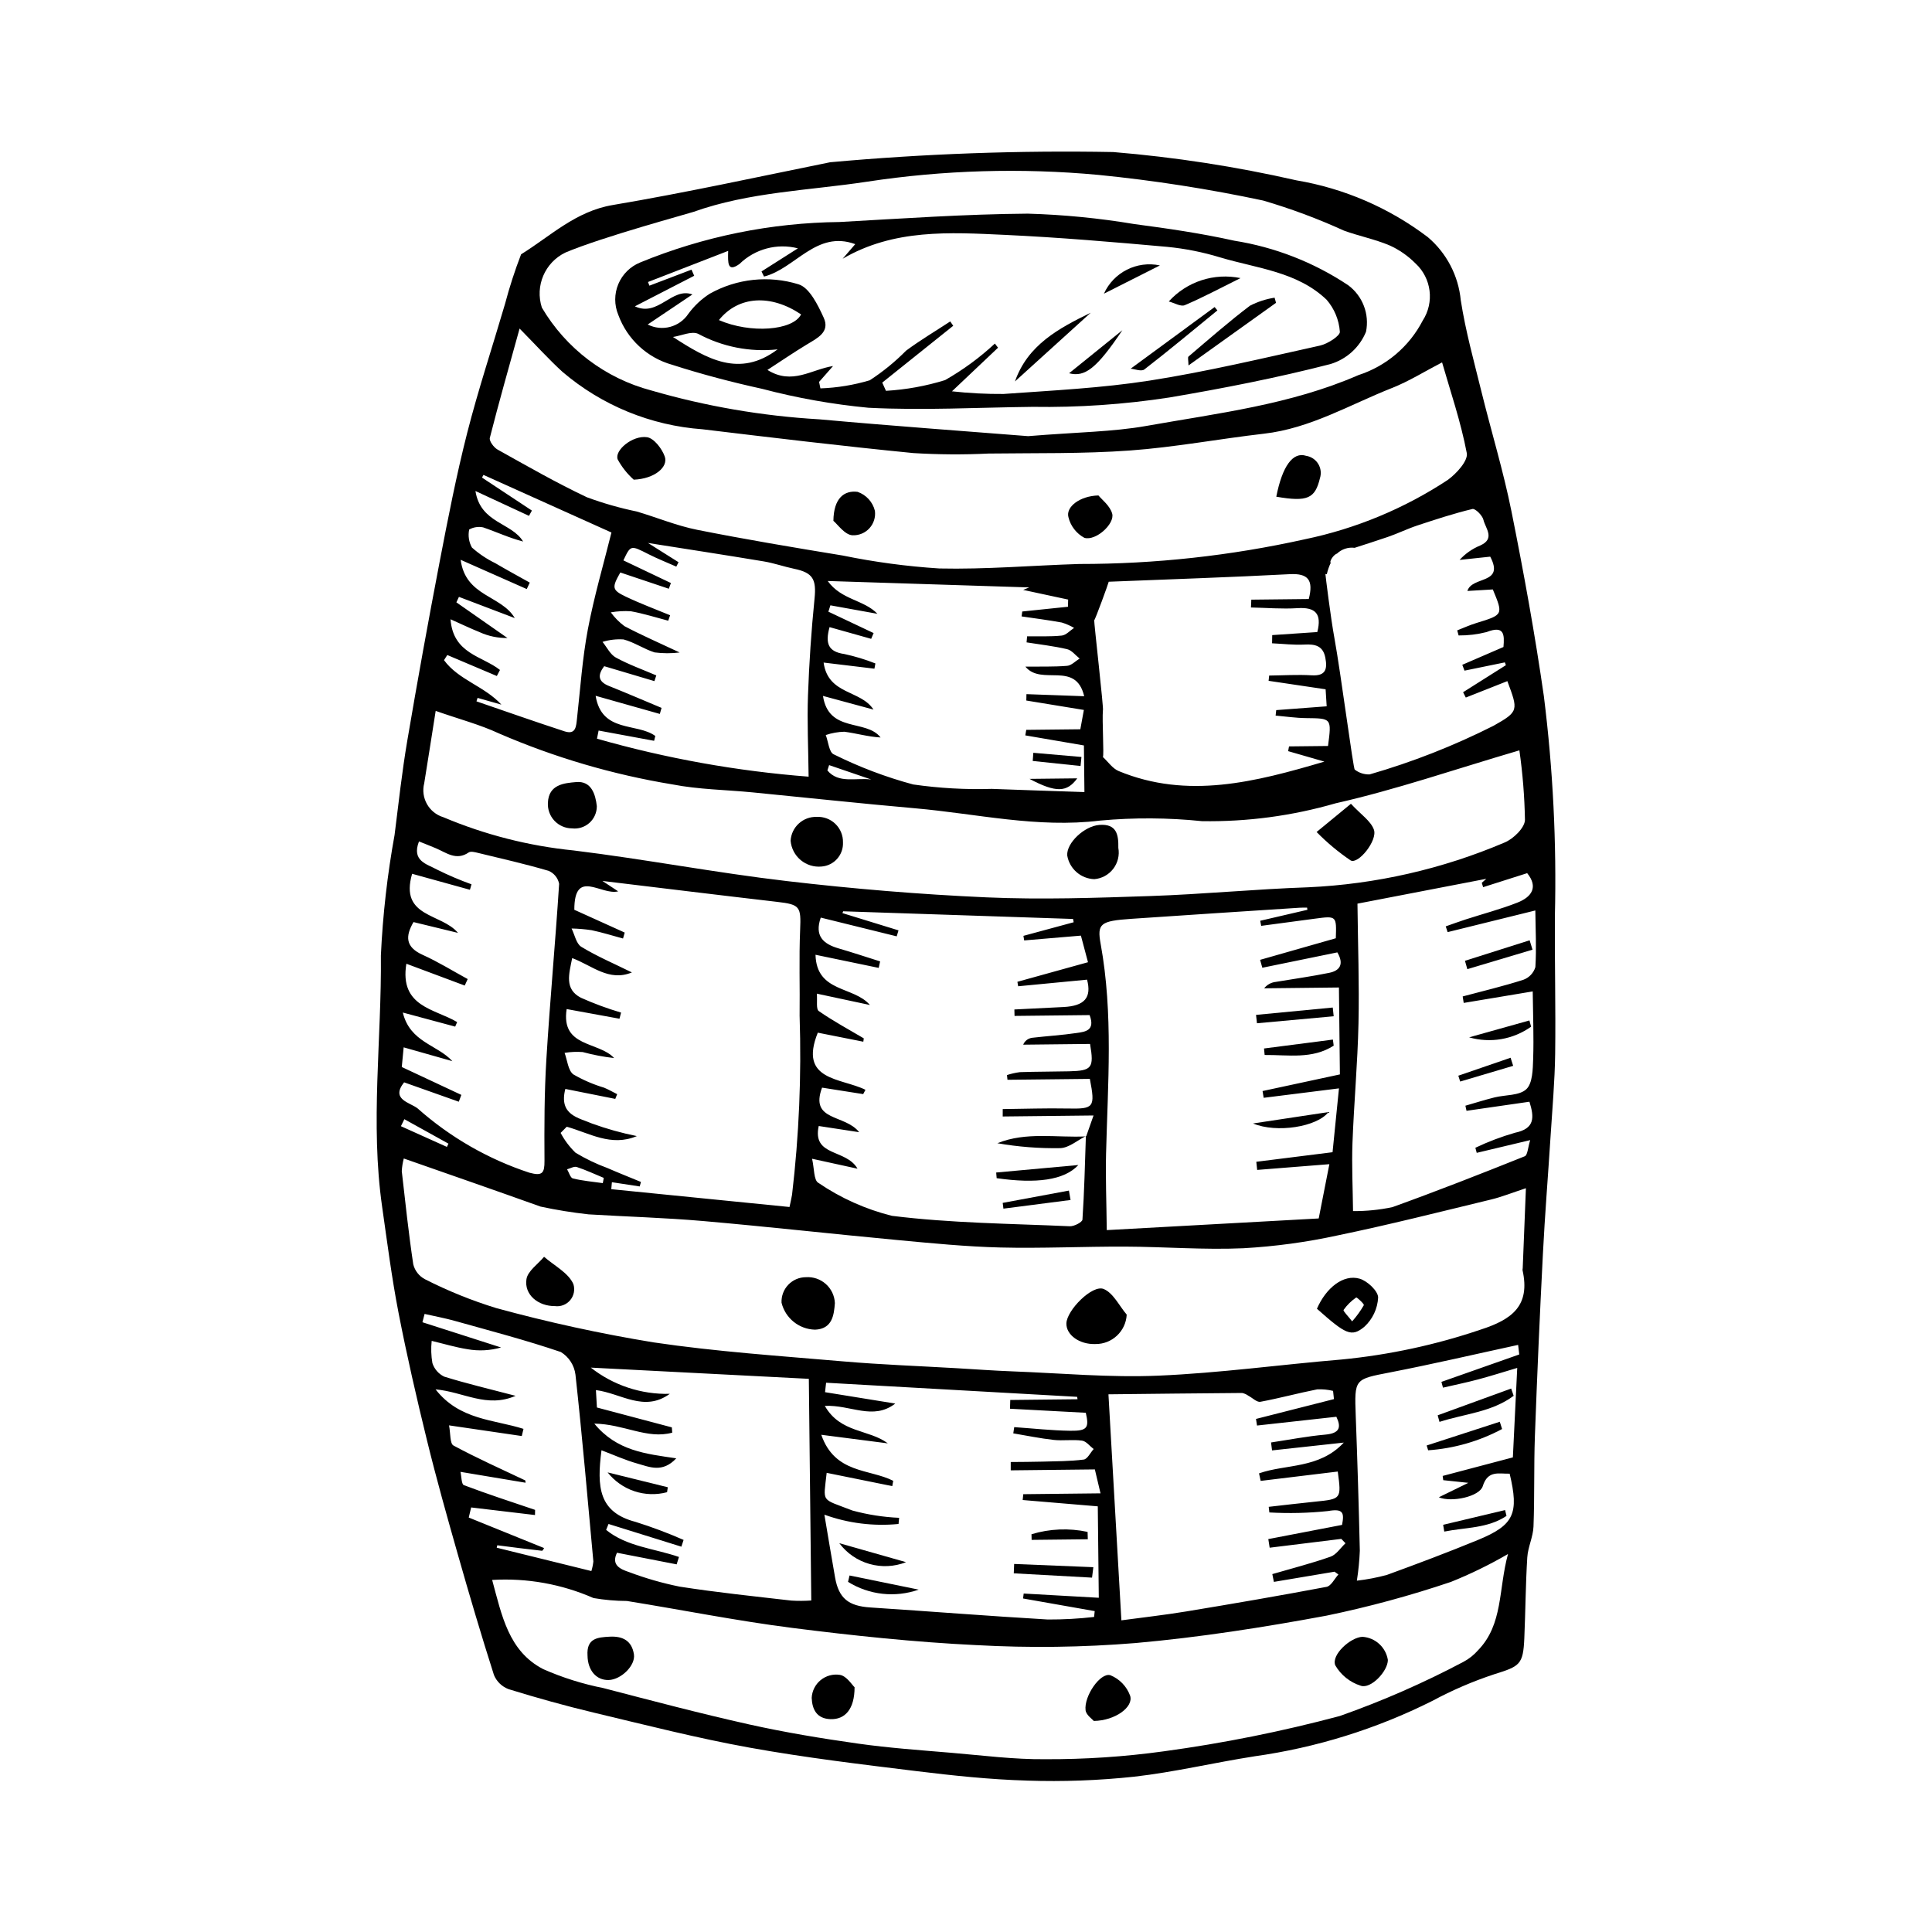<?xml version="1.0" encoding="UTF-8"?>
<!-- Uploaded to: ICON Repo, www.iconrepo.com, Generator: ICON Repo Mixer Tools -->
<svg fill="#000000" width="800px" height="800px" version="1.1" viewBox="144 144 512 512" xmlns="http://www.w3.org/2000/svg">
 <g>
  <path d="m556.06 386.8c0.477-19.477-0.5-38.961-2.918-58.293-2.356-16.41-5.328-32.746-8.59-49.004-2.144-10.695-5.359-21.172-7.969-31.777-1.969-8.008-4.199-15.996-5.457-24.125l-0.004 0.004c-0.613-6.519-3.75-12.539-8.746-16.77-10.223-7.75-22.168-12.914-34.82-15.047-15.98-3.641-32.203-6.144-48.543-7.496-25.039-0.461-50.086 0.445-75.027 2.707-19.184 3.887-38.32 8.082-57.613 11.336-9.844 1.66-16.465 8.223-24.277 13.059-1.66 4.297-3.078 8.684-4.258 13.137-3.344 11.41-7.098 22.711-10.035 34.223-2.859 11.223-5.082 22.617-7.269 33.996-3.039 15.816-5.906 31.664-8.602 47.543-1.398 8.254-2.312 16.594-3.359 24.906l0.004 0.004c-1.926 10.574-3.141 21.266-3.641 32 0.219 22.203-2.84 44.434 0.332 66.605 1.34 9.363 2.535 18.762 4.336 28.039 2.203 11.348 4.797 22.629 7.551 33.859 2.488 10.152 5.32 20.219 8.184 30.273 3.035 10.668 6.176 21.312 9.551 31.879l-0.004 0.004c0.715 1.75 2.129 3.121 3.898 3.781 7.5 2.32 15.082 4.434 22.719 6.254 13.68 3.266 27.332 6.75 41.156 9.246 14.633 2.641 29.43 4.41 44.195 6.219 9.746 1.191 19.559 2.238 29.363 2.512v0.004c9.469 0.316 18.949-0.031 28.367-1.039 10.66-1.207 21.164-3.731 31.781-5.383v-0.004c16.43-2.293 32.375-7.258 47.203-14.691 5.266-2.836 10.77-5.203 16.449-7.078 6.738-2.102 7.637-2.523 7.941-9.52 0.309-7.141 0.344-14.293 0.785-21.426 0.172-2.754 1.543-5.441 1.648-8.188 0.309-7.977 0.082-15.977 0.371-23.953 0.59-16.121 1.297-32.234 2.125-48.344 0.527-10.352 1.367-20.688 2.023-31.031 0.465-7.316 1.121-14.637 1.223-21.961 0.164-12.152-0.152-24.309-0.074-36.461zm-18.934-105.04c0.516 2.215 3.203 4.996-0.84 6.793l0.004 0.004c-2.09 0.848-3.965 2.156-5.481 3.824 2.731-0.289 5.461-0.578 8.117-0.859 3.891 7.41-4.809 5.055-6.055 9.09l6.742-0.402c2.797 6.731 2.789 6.703-4.418 8.918-1.707 0.523-3.348 1.277-5.016 1.926l0.367 1.348c2.496 0.02 4.988-0.281 7.41-0.895 4.715-1.848 4.762 0.656 4.477 3.957-3.707 1.602-7.309 3.16-10.91 4.715l0.582 1.551c3.566-0.73 7.133-1.461 10.699-2.191l0.273 0.742c-3.781 2.391-7.562 4.781-11.344 7.168l0.719 1.41c3.672-1.453 7.344-2.902 11.012-4.352 2.883 7.719 3.07 8.047-3.621 11.805v0.004c-10.535 5.32-21.543 9.645-32.887 12.914-1.418 0.047-2.809-0.402-3.93-1.273-0.367 0.055-3.734-25.805-5.379-34.773-1.02-5.551-2.379-16.633-2.398-17.066l0.371 0.051c0.238-1.051 0.59-2.07 1.051-3.043-0.465-0.141 0.594-2.074 1.645-2.414 1.246-1.191 2.965-1.754 4.672-1.531 2.93-0.949 5.863-1.883 8.777-2.879 2.656-0.906 5.195-2.164 7.859-3.047 4.82-1.594 9.656-3.18 14.582-4.363 0.746-0.18 2.644 1.695 2.918 2.871zm-42.145 64.074c-18.301 5.402-36.273 10.055-54.523 2.504-1.625-0.672-2.793-2.449-4.176-3.715 0.328-0.48-0.238-9.754 0.004-12.43 0.281 0.07-2.414-23.531-2.309-23.824 0.207 0.027 3.84-9.941 3.848-10.203 15.992-0.645 31.992-1.164 47.977-2.004 4.945-0.258 6.312 1.617 5.039 6.586-5.008 0.055-10.117 0.109-15.23 0.168l-0.094 2.074c4.113 0.086 8.242 0.441 12.336 0.18 4.769-0.305 6.488 1.469 5.246 6.332-3.981 0.27-7.965 0.539-11.949 0.809l-0.035 2.172c2.859 0.133 5.734 0.488 8.578 0.336 2.836-0.152 4.926 0.312 5.535 3.484 0.566 2.957 0.164 4.891-3.629 4.664-3.738-0.223-7.504 0.023-11.258 0.066l-0.148 1.395c4.922 0.73 9.844 1.465 15.109 2.246 0.094 1.5 0.18 2.906 0.281 4.508-4.68 0.352-9.023 0.68-13.371 1.008l-0.16 1.449c2.684 0.234 5.367 0.641 8.055 0.668 6.801 0.07 6.801 0.004 5.832 7.387-3.394 0.039-6.867 0.074-10.336 0.113l-0.23 1.258zm-201.18-134.89c9.691-4.125 32.707-10.348 33.93-10.781 14.891-5.305 30.645-5.672 46.043-8.012 20.297-3.09 40.891-3.695 61.332-1.801 14.652 1.457 29.215 3.723 43.617 6.789 7.316 2.137 14.473 4.801 21.41 7.965 3.984 1.457 8.219 2.281 12.113 3.93v-0.004c2.555 1.156 4.879 2.769 6.856 4.762 4.262 3.91 5.074 10.328 1.926 15.18-3.559 6.871-9.68 12.059-17.039 14.441-18.035 7.852-37.211 10.09-56.16 13.457-8.949 1.59-18.168 1.637-31.363 2.715-15.77-1.258-35.625-2.672-55.445-4.469v0.004c-15.039-0.879-29.938-3.441-44.406-7.637-12.184-3.215-22.613-11.105-29.012-21.961-1.859-5.727 0.785-11.945 6.199-14.574zm-12.105 20.125c4.41 4.477 7.719 8.152 11.359 11.473 10.426 8.902 23.422 14.234 37.094 15.219 18.594 2.234 37.188 4.469 55.82 6.301l0.004 0.004c6.672 0.41 13.363 0.453 20.043 0.129 12.473-0.16 24.977 0.09 37.398-0.805 11.898-0.855 23.691-3.094 35.559-4.457 12.27-1.406 22.746-7.695 33.902-12.105 4.531-1.789 8.727-4.43 13.289-6.793 2.16 7.543 4.957 15.676 6.547 24.035 0.387 2.023-2.734 5.457-5.051 7.121h0.004c-11.52 7.586-24.367 12.918-37.871 15.723-19.625 4.363-39.668 6.559-59.773 6.547-12.395 0.383-24.793 1.469-37.168 1.188l0.004-0.004c-8.574-0.551-17.098-1.695-25.512-3.422-12.887-2.113-25.777-4.266-38.582-6.816-5.449-1.086-10.668-3.273-16.023-4.852-4.484-0.926-8.891-2.184-13.188-3.769-8.086-3.812-15.867-8.285-23.688-12.645-1-0.555-2.269-2.269-2.055-3.102 2.352-9.246 4.969-18.426 7.887-28.969zm83.234 112.83c-1.215-0.539-1.422-3.348-2.094-5.109v0.004c1.586-0.543 3.242-0.836 4.914-0.879 3.184 0.41 6.297 1.34 9.617 1.523-3.816-4.945-13.75-1.117-15.27-11.012 5.262 1.422 9.324 2.519 13.387 3.621-3.398-5.269-12.016-3.852-13.219-12.461 4.879 0.586 9.172 1.105 13.469 1.621l0.254-1.387c-2.66-1.055-5.402-1.887-8.199-2.492-4.312-0.605-5.141-2.816-3.945-7.133 3.785 1.062 7.406 2.082 11.027 3.102l0.648-1.527c-3.996-1.891-7.992-3.777-11.988-5.668l0.535-1.684c4.156 0.75 8.312 1.5 12.469 2.25-3.613-3.769-9.531-3.629-13.184-8.699 18.938 0.605 36.738 1.172 53.406 1.703-0.23 0.094-0.766 0.316-1.605 0.66 4.387 0.945 8.152 1.754 11.918 2.562l-0.043 1.902c-4.039 0.422-8.078 0.84-12.117 1.258l-0.176 1.301c3.559 0.527 7.129 0.977 10.664 1.625h-0.008c1.137 0.348 2.231 0.824 3.258 1.422-1.086 0.711-2.121 1.914-3.269 2.031-3.035 0.316-6.121 0.164-9.184 0.195l-0.141 1.609c3.59 0.57 7.219 0.977 10.75 1.805 1.23 0.289 2.215 1.621 3.312 2.481-1.105 0.672-2.168 1.836-3.32 1.93-3.547 0.289-7.129 0.168-11.055 0.211 4.25 5.203 13.332-1.668 15.582 7.844l-15.305-0.551-0.031 1.691c5 0.82 10.004 1.637 15.25 2.496l-0.938 5.121c-4.879 0.055-9.605 0.105-14.332 0.156l-0.25 1.465c5.004 0.859 10.012 1.719 15.531 2.664 0.039 3.66 0.082 7.551 0.137 12.359-8.312-0.285-16.402-0.531-24.496-0.844l-0.004-0.004c-6.984 0.219-13.977-0.176-20.895-1.172-7.269-1.957-14.328-4.633-21.062-7.992zm9.961 6.68c-3.961-0.543-8.664 1.188-11.625-2.414l0.461-1.402c3.719 1.27 7.441 2.543 11.164 3.816zm-16.602-0.754c-18.984-1.465-37.773-4.836-56.082-10.066l0.43-2.156 14.711 2.719 0.312-1.285c-4.867-3.566-14.188-0.719-15.816-10.645 6.238 1.762 11.629 3.285 17.016 4.805l0.457-1.602c-4.637-1.938-9.254-3.93-13.918-5.797-3.035-1.215-2.996-2.981-1.285-5.254 4.496 1.336 8.902 2.644 13.309 3.957l0.504-1.512c-3.59-1.543-7.297-2.863-10.711-4.727-1.496-0.816-2.383-2.746-3.547-4.168v0.008c1.805-0.551 3.695-0.773 5.578-0.648 2.848 0.754 5.41 2.547 8.238 3.445v-0.004c2.203 0.285 4.434 0.289 6.637 0.02-5.844-2.75-10.34-4.699-14.652-6.992-1.375-1.027-2.59-2.254-3.602-3.644 1.758-0.309 3.547-0.406 5.332-0.289 3.336 0.602 6.594 1.641 9.883 2.5l0.508-1.441c-3.918-1.625-7.91-3.098-11.734-4.926-3.715-1.773-3.738-2.398-1.465-6.41 4.285 1.438 8.566 2.871 12.852 4.309l0.555-1.516c-4.195-2-8.395-4-12.594-6 1.941-4.102 1.914-4.051 6.644-1.648 2.398 1.219 4.918 2.207 7.379 3.301l0.59-1.168c-2.875-1.812-5.754-3.625-8.098-5.102 9.859 1.559 20.273 3.156 30.664 4.883 2.734 0.453 5.383 1.402 8.105 1.969 4.973 1.035 5.887 2.812 5.371 7.902-0.859 8.531-1.434 17.102-1.738 25.672-0.246 6.879 0.082 13.777 0.168 21.512zm-95.75-32.238c4.375 1.855 8.75 3.711 13.129 5.562l0.832-1.602c-4.641-3.703-12.422-4.234-13.105-13.434 2.988 1.332 5.348 2.469 7.773 3.438l-0.004 0.004c2.301 1.039 4.801 1.559 7.32 1.523-4.512-3.152-9.027-6.305-13.539-9.453l0.68-1.449c4.934 1.875 9.867 3.75 14.801 5.625-3.566-6.082-13.059-5.688-14.348-15.449 6.711 2.969 12.117 5.363 17.52 7.754l0.797-1.711c-3.059-1.715-6.144-3.383-9.164-5.164l0.004 0.004c-2.234-1.086-4.309-2.477-6.164-4.129-0.816-1.453-1.074-3.152-0.73-4.781 1.121-0.625 2.43-0.828 3.688-0.57 3.516 1.195 6.894 2.793 10.602 3.754-3.031-5.059-11.281-4.809-12.633-13.387 5.555 2.574 9.871 4.578 14.191 6.582l0.77-1.398-13.223-8.742 0.387-0.711c11.242 5.059 22.488 10.121 33.918 15.266-2.07 8.34-4.594 16.902-6.246 25.629-1.469 7.773-1.996 15.723-2.875 23.602-0.234 2.094-0.266 4.453-3.312 3.461-7.812-2.543-15.562-5.285-23.34-7.949l0.297-0.914c2.102 0.594 4.207 1.191 6.309 1.785-4.5-4.91-11.355-6.519-15.207-11.785zm-6.117 33.98c1.004-6.168 1.957-12.344 3.039-19.172 6.328 2.219 11.77 3.637 16.781 5.977 14.711 6.367 30.148 10.902 45.965 13.504 6.957 1.355 14.164 1.422 21.25 2.113 14.348 1.402 28.68 2.957 43.035 4.215 16.312 1.426 32.383 5.309 49.047 3.258h0.004c8.973-0.824 18.008-0.773 26.973 0.152 11.977 0.199 23.922-1.395 35.43-4.727 16.027-3.621 31.648-9.023 48.707-14.035 0.875 6.113 1.367 12.273 1.477 18.445-0.055 2.09-3.082 5.031-5.402 5.981-16.5 7.031-34.125 11.047-52.043 11.863-13.957 0.48-27.887 1.848-41.844 2.32-14.445 0.488-28.938 0.988-43.355 0.352-17.703-0.785-35.41-2.262-53.016-4.324-18.875-2.211-37.586-5.801-56.449-8.109-11.887-1.195-23.523-4.164-34.527-8.809-3.828-1.156-6.066-5.129-5.07-9.004zm242.41 54.125c0.078 7.156 0.164 14.961 0.254 23.039-7.188 1.547-13.844 2.977-20.496 4.406l0.297 1.793c6.359-0.797 12.723-1.594 19.953-2.5-0.605 6.031-1.176 11.699-1.699 16.918-7.148 0.898-13.68 1.715-20.207 2.535l0.23 2.156c6.176-0.488 12.352-0.98 19.133-1.52-0.812 4.129-1.719 8.738-2.824 14.383-18.797 1.035-37.59 2.066-56.168 3.09-0.086-7.695-0.34-13.949-0.188-20.191 0.461-18.566 1.941-37.145-1.426-55.617-0.992-5.434-0.133-6.117 8.164-6.688 14.859-1.023 29.723-1.969 44.582-2.941 0.648-0.043 1.305-0.02 1.957-0.027l0.082 0.578c-4.168 0.969-8.336 1.938-12.504 2.906l0.258 1.348c4.754-0.637 9.508-1.27 14.262-1.906 5.719-0.762 5.719-0.758 5.512 5.195l-20.062 5.719 0.586 2.094c6.656-1.363 13.316-2.727 19.883-4.074 1.852 3.156 0.629 4.852-2.125 5.414-4.66 0.957-9.383 1.602-14.078 2.391v0.008c-1.254 0.102-2.414 0.719-3.195 1.711 6.426-0.07 12.852-0.141 19.82-0.219zm-137.86 36.711c3.273 0.5 6.414 0.98 10.719 1.641-3.754-4.832-13.18-2.797-9.836-11.809 3.758 0.59 7.328 1.152 10.902 1.715l0.602-1.141c-6.434-3.191-17.797-2.32-12.633-15.141 3.805 0.754 7.934 1.574 12.062 2.394l0.125-0.887c-4.008-2.371-8.121-4.59-11.934-7.238-0.75-0.52-0.34-2.703-0.508-4.609 5.07 1.086 9.57 2.047 14.07 3.008-4.332-5.062-14.145-3.246-14.422-13.312 6.191 1.285 11.469 2.383 16.746 3.477l0.379-1.719c-3.668-1.156-7.32-2.371-11.016-3.449-4.039-1.18-6.422-3.269-4.719-8.16 6.668 1.645 13.398 3.309 20.129 4.969l0.477-1.586c-4.953-1.523-9.906-3.051-14.859-4.574l0.191-0.48c20.309 0.676 40.617 1.355 60.926 2.031l0.164 0.871c-4.438 1.203-8.879 2.406-13.316 3.606l0.199 1.211c4.918-0.414 9.836-0.832 15.035-1.27 0.59 2.215 1.082 4.066 1.875 7.047-6.359 1.762-12.531 3.477-18.707 5.188l0.203 1.184 18.258-1.75c1.25 4.742-0.641 6.961-6.199 7.25-4.356 0.227-8.707 0.438-13.062 0.652l0.043 1.707c6.66-0.074 13.32-0.145 19.895-0.219 1.566 4.141-1.223 4.418-3.391 4.738-3.941 0.582-7.934 0.82-11.895 1.281l0.012 0.004c-1.047 0.145-1.934 0.84-2.324 1.816 5.91-0.066 11.816-0.129 17.715-0.195 1.082 6.367 0.531 7.109-5.578 7.254-4.328 0.102-8.66 0.074-12.988 0.219-1.176 0.148-2.332 0.41-3.453 0.777l0.133 1.25c7.316-0.082 14.633-0.16 21.832-0.238 1.473 7.633 1.078 7.988-5.887 7.852-5.731-0.113-11.465 0.09-17.199 0.152l-0.008 1.961c7.668-0.086 15.332-0.168 24.07-0.266-0.918 2.609-1.434 4.07-1.949 5.535l-0.078-0.086c-0.254 7.383-0.418 14.773-0.91 22.141-0.047 0.691-2.215 1.816-3.352 1.766-15.742-0.707-31.57-0.816-47.164-2.769l-0.004-0.004c-6.957-1.734-13.551-4.695-19.473-8.734-1.227-0.66-1.07-3.883-1.66-6.383 4.371 0.957 7.644 1.672 12.043 2.637-3-5.297-12.062-3.137-10.281-11.312zm-5.059-29.121h-0.004c0.516 15.809-0.156 31.629-2.008 47.336-0.156 0.965-0.395 1.914-0.672 3.25-15.84-1.582-31.535-3.152-47.234-4.723l0.164-1.848c2.457 0.375 4.914 0.75 7.371 1.125l0.328-1.195c-2.938-1.215-5.894-2.379-8.805-3.652v-0.004c-2.961-1.082-5.812-2.449-8.516-4.074-1.594-1.535-2.93-3.312-3.965-5.266l1.625-1.637c6.019 1.684 11.738 5.367 18.566 2.484l-0.004-0.004c-4.035-0.809-8.008-1.922-11.879-3.328-3.488-1.531-8.871-2.199-7.059-9.168 4.465 0.891 8.852 1.766 13.234 2.641l0.5-1.254c-1.137-0.57-2.242-1.211-3.414-1.699v-0.004c-2.859-0.852-5.613-2.035-8.195-3.531-1.41-1.055-1.59-3.75-2.324-5.711 1.59-0.262 3.203-0.332 4.805-0.211 2.727 0.738 5.508 1.27 8.316 1.586-4.121-4.484-14.148-2.746-12.574-12.98 4.945 0.902 9.473 1.73 14 2.559l0.422-1.625-0.004-0.004c-3.633-1.074-7.191-2.387-10.648-3.934-4.414-2.293-3.144-6.262-2.305-10.508 5.273 1.961 9.738 6.328 15.828 3.801-4.84-2.387-9.305-4.285-13.406-6.785-1.348-0.82-1.746-3.191-2.582-4.856 1.781 0.035 3.559 0.188 5.32 0.453 2.805 0.59 5.547 1.453 8.316 2.203l0.445-1.578c-4.523-2.047-9.047-4.094-13.352-6.039 0.004-11.109 7.082-3.731 11.625-4.883-2-1.32-3.488-2.301-4.18-2.758 14.957 1.797 30.668 3.731 46.391 5.555 5.988 0.695 6.269 1.266 6.008 7.379-0.324 7.613-0.039 15.258-0.141 22.887zm-51.902 42.871-0.262 1.387c-2.648-0.379-5.336-0.605-7.922-1.238-0.672-0.164-1.035-1.586-1.543-2.43 0.863-0.227 1.855-0.84 2.57-0.605 2.438 0.805 4.777 1.902 7.156 2.887zm-53.535-29.387c0.07-0.727 0.238-2.481 0.5-5.207 4.422 1.254 8.664 2.457 12.906 3.66-4.023-4.406-11.199-4.957-13.133-12.887 5.383 1.445 9.633 2.59 13.879 3.731l0.523-1.203c-5.922-3.539-15.324-3.996-13.461-15.461 5.391 2.016 10.43 3.898 15.469 5.781l0.785-1.719c-3.969-2.16-7.824-4.562-11.934-6.414-4.59-2.07-4.613-4.918-2.426-8.688 4.32 1.051 8.055 1.961 11.789 2.867-4.387-5.285-15.543-4.019-12.156-15.664l15.32 4.238 0.418-1.453-0.004 0.004c-3.113-1.121-6.16-2.422-9.125-3.894-2.606-1.465-6.824-2.219-4.789-7.469 1.539 0.621 3.035 1.195 4.512 1.824 2.777 1.188 5.379 3.344 8.66 1.098 0.543-0.371 1.652-0.082 2.449 0.113 6.25 1.516 12.531 2.938 18.699 4.75l-0.004-0.004c1.461 0.605 2.519 1.902 2.824 3.453-0.992 15.516-2.434 31.004-3.383 46.523-0.547 8.941-0.555 17.922-0.496 26.883 0.02 3.262-0.562 4.078-3.949 3.164v0.004c-10.957-3.594-21.059-9.402-29.68-17.059-2.019-1.594-7.211-2.336-3.574-6.906 4.887 1.73 9.688 3.434 14.492 5.137l0.676-1.809c-5.078-2.379-10.152-4.754-15.789-7.394zm0.684 13.832c3.898 2.16 7.793 4.32 11.688 6.481l-0.414 0.863c-4.062-1.828-8.125-3.66-12.184-5.488zm15.766 96.977c-0.648-0.246-0.613-2.289-0.898-3.519 6.031 1.008 11.645 1.945 17.258 2.883l-0.078-0.609c-6.375-3.031-12.836-5.902-19.035-9.254-0.969-0.523-0.758-3.238-1.172-5.34 6.926 1.016 13.102 1.922 19.277 2.828l0.453-1.898c-7.812-2.492-16.93-2.293-23.301-10.469 7.426 0.66 13.539 5.035 21.211 1.711-7.062-1.852-13.07-3.262-18.949-5.098v-0.004c-1.48-0.719-2.602-2.016-3.102-3.582-0.336-1.941-0.398-3.922-0.188-5.879 3.188 0.762 6.324 1.711 9.527 2.215h-0.004c2.953 0.52 5.984 0.359 8.863-0.465-6.945-2.231-13.895-4.457-20.84-6.688l0.574-2.203c2.691 0.613 5.418 1.117 8.074 1.863 9.379 2.629 18.82 5.098 28.031 8.23 2.141 1.305 3.566 3.516 3.879 6.004 1.809 16.477 3.227 32.992 4.742 49.5-0.094 0.863-0.27 1.715-0.527 2.543-8.426-2.078-16.758-4.133-25.086-6.188l0.152-0.645c3.941 0.504 7.879 1.027 11.828 1.457 0.234 0.023 0.547-0.688 0.57-0.719-6.652-2.695-13.309-5.391-19.961-8.086l0.637-2.676 16.918 2.012 0.023-1.367c-6.309-2.137-12.652-4.195-18.883-6.559zm37.707 11.855 0.633-1.562 19.305 6.016 0.59-1.793h-0.004c-4.148-1.82-8.395-3.414-12.715-4.773-9.777-2.555-10.309-9.172-9.039-18.98 3.199 1.207 6.32 2.633 9.586 3.543 3.141 0.875 6.566 2.516 10.227-1.41-8.066-1.195-15.75-1.938-21.715-9.195 7.812 0.098 14.027 4.219 20.648 2.391l-0.102-1.402c-6.383-1.691-12.762-3.383-19.855-5.266l-0.266-4.613c6.68 0.844 12.754 5.945 19.574 0.992-7.574 0.195-14.977-2.262-20.93-6.949 19.699 1.016 38.371 1.977 57.781 2.973 0.215 19.621 0.426 38.812 0.645 58.742-1.762 0.125-3.527 0.133-5.289 0.023-9.875-1.137-19.77-2.16-29.586-3.695-4.551-0.918-9.023-2.203-13.371-3.84-2.387-0.785-4.836-1.891-3.238-5.141l15.805 3.078 0.621-1.961c-6.504-2.25-13.883-2.734-19.309-7.176zm231.05 31.93h-0.008c-1.086 1.238-2.391 2.273-3.848 3.047-10.547 5.586-21.496 10.379-32.754 14.348-15.332 4.094-30.91 7.223-46.641 9.359-10.402 1.438-20.895 2.137-31.398 2.094-8.281 0.086-16.578-0.996-24.855-1.695-8.266-0.699-16.562-1.277-24.77-2.438-9.66-1.367-19.32-2.957-28.84-5.078-12.941-2.883-25.77-6.281-38.605-9.621v-0.004c-5.504-1.086-10.875-2.773-16.008-5.035-9.188-4.754-10.973-14.238-13.531-23.641v0.004c9.207-0.555 18.414 1.094 26.859 4.801 2.926 0.504 5.891 0.762 8.859 0.777 14.57 2.344 29.066 5.258 43.695 7.121 16.234 2.066 32.555 3.785 48.891 4.578l0.004-0.004c14.07 0.781 28.176 0.598 42.223-0.551 16.957-1.508 33.863-4.152 50.613-7.262h-0.004c11.148-2.309 22.148-5.289 32.934-8.934 5.219-2.094 10.277-4.566 15.137-7.394-2.57 9.379-1.246 18.633-7.961 25.527zm-173.1-64.789c6.914-0.32 12.762 3.938 18.676-0.613-6.582-1.066-12.598-2.039-18.613-3.016 0.094-0.836 0.188-1.672 0.281-2.504l66.523 3.738 0.113 0.637c-5.945 0.066-11.891 0.129-17.832 0.195l-0.07 2.32c6.664 0.355 13.332 0.711 20.09 1.074 0.918 3.977 0.422 4.828-4.121 4.766-4.953-0.07-9.898-0.621-14.848-0.965l-0.25 1.652c3.57 0.598 7.125 1.34 10.719 1.738 2.481 0.273 5.043-0.156 7.504 0.191 1.109 0.156 2.055 1.453 3.074 2.231-0.871 0.969-1.648 2.656-2.629 2.785-3.625 0.465-7.316 0.445-10.984 0.547-2.785 0.078-5.57 0.07-8.359 0.102v2.207c7.277-0.078 14.559-0.16 22.293-0.246 0.52 2.199 0.957 4.039 1.5 6.34-7.164 0.078-13.816 0.152-20.469 0.227l-0.156 1.543c6.66 0.562 13.316 1.121 19.902 1.676 0.086 7.801 0.172 15.762 0.266 24.23-7.168-0.402-13.539-0.762-19.906-1.121l-0.164 1.309 18.988 3.348-0.164 1.551v-0.004c-4.07 0.469-8.164 0.691-12.262 0.676-15.684-0.918-31.352-2.164-47.027-3.191-5.82-0.383-8.379-2.406-9.359-7.981-0.945-5.356-1.828-10.723-2.824-16.605l-0.004-0.004c6.285 2.277 13 3.117 19.652 2.465l0.16-1.633h-0.004c-4.184-0.184-8.336-0.832-12.379-1.934-8.516-3.316-7.691-1.875-6.82-9.984 5.766 1.168 11.574 2.344 17.383 3.519l0.254-1.406c-6.273-3.207-15.473-1.836-19.066-12.199 6.793 0.875 12.215 1.578 17.641 2.277-5.051-3.785-12.559-2.68-16.707-9.938zm114.54 5.211c6.871-0.758 13.746-1.52 21.027-2.324 1.238 2.609 1.109 4.371-2.938 4.731-4.812 0.426-9.582 1.363-14.371 2.078l0.266 2.106c5.852-0.641 11.703-1.277 19.016-2.074-6.547 7.019-15.355 5.648-22.465 8.156l0.434 1.996c6.816-0.828 13.629-1.652 20.43-2.477 0.977 7.301 0.977 7.277-6.051 7.988-4.086 0.414-8.164 0.906-12.246 1.363l0.168 1.488c5.184 0.293 10.383 0.172 15.547-0.371 4.062-0.719 4.328 0.461 3.723 3.672-6.57 1.262-13.059 2.512-19.547 3.758l0.359 2.285c6.324-0.777 12.648-1.559 18.977-2.336l1.121 1.156c-1.309 1.223-2.418 3.016-3.969 3.562-5.055 1.781-10.273 3.109-15.426 4.613l0.418 2.062 16.07-2.699 1.027 0.738c-1.035 1.133-1.926 3.047-3.133 3.277-12.367 2.34-24.773 4.469-37.191 6.519-5.676 0.938-11.398 1.574-17.188 2.356-1.148-20.055-2.262-39.523-3.43-59.898 11.875-0.129 23.641-0.27 35.406-0.355l0.004-0.004c0.613 0.125 1.188 0.379 1.691 0.75 1.066 0.551 2.234 1.758 3.156 1.59 5.047-0.934 10.016-2.297 15.051-3.293 1.418-0.07 2.84 0.066 4.219 0.402l0.234 2.18-20.66 5.254zm48.871-11.57 0.41 1.531c3.094-0.719 6.207-1.355 9.273-2.172 3.34-0.887 6.633-1.941 10.406-3.059l-1.156 23.711c-6.367 1.684-12.484 3.297-18.605 4.914l0.156 1.125 6.652 0.703c-3.106 1.52-5.301 2.594-7.824 3.828 3.418 1.438 10.785-0.195 11.637-2.926 1.34-4.32 4.301-3.254 7.133-3.328 2.527 10.594 1.164 13.633-8.434 17.578-7.949 3.269-15.996 6.301-24.074 9.242v0.004c-2.617 0.711-5.289 1.223-7.984 1.531 0.414-2.629 0.68-5.273 0.785-7.93-0.273-11.91-0.637-23.82-1.082-35.73-0.359-9.914-0.371-9.695 9.199-11.555 11.238-2.184 22.398-4.793 33.832-7.269l0.301 2.535c-7.062 2.484-13.844 4.875-20.625 7.266zm10.371-13.84v-0.004c-11.91 4.039-24.25 6.691-36.77 7.91-16.223 1.352-32.395 3.598-48.637 4.285-12.836 0.543-25.75-0.652-38.625-1.137-4.977-0.188-9.945-0.555-14.914-0.844-9.953-0.578-19.926-0.938-29.855-1.793-16.832-1.453-33.734-2.578-50.426-5.055-14.027-2.301-27.93-5.332-41.641-9.082-6.496-1.996-12.809-4.555-18.867-7.637-1.555-0.812-2.684-2.25-3.109-3.949-1.234-8.199-2.106-16.453-3.047-24.691 0.062-1.137 0.242-2.266 0.535-3.363 12.543 4.391 24.426 8.512 36.266 12.754v-0.004c4.195 0.902 8.438 1.586 12.707 2.055 10.113 0.617 20.258 0.891 30.348 1.77 17.18 1.5 34.32 3.43 51.492 5.035 9.078 0.848 18.176 1.75 27.277 1.977 11.023 0.273 22.066-0.277 33.098-0.234 10.43 0.039 20.879 0.895 31.273 0.434 8.453-0.473 16.855-1.617 25.125-3.426 13.594-2.812 27.062-6.231 40.562-9.492 2.848-0.688 5.594-1.801 9.227-2.992-0.297 7.438-0.574 14.332-0.848 21.23h-0.004c-0.031 0.16-0.047 0.328-0.039 0.496 2.078 9.371-2.684 13.039-11.129 15.754zm14.523-96.07c-0.473 1.555-1.652 2.793-3.18 3.348-5.289 1.699-10.711 2.981-16.082 4.414l0.273 1.719c6.004-1 12.008-2.004 18.289-3.051 0.066 6.066 0.312 11.984 0.117 17.887-0.094 2.777-0.148 6.477-1.82 8.035-1.867 1.738-5.57 1.457-8.445 2.176-2.586 0.645-5.129 1.453-7.691 2.191l0.293 1.352c5.496-0.793 10.992-1.586 16.676-2.406 1.301 4.16 1.469 7.121-3.828 8.223h-0.004c-3.602 1.035-7.113 2.367-10.496 3.977l0.359 1.348 14.172-3.375c-0.613 1.938-0.68 3.973-1.441 4.281-11.625 4.66-23.289 9.234-35.07 13.48-3.43 0.727-6.934 1.078-10.441 1.047-0.066-6.133-0.367-12.109-0.148-18.07 0.391-10.559 1.363-21.098 1.594-31.656 0.23-10.395-0.152-20.805-0.273-31.746 11.375-2.191 23.105-4.453 34.156-6.586 0.109-0.094-0.551 0.484-1.207 1.059l0.352 1.16c3.844-1.223 7.688-2.445 11.676-3.715 2.992 3.691 1.207 6.309-2.578 7.801-4.453 1.754-9.117 2.973-13.68 4.449-1.789 0.578-3.555 1.234-5.328 1.852l0.508 1.523c7.34-1.812 14.676-3.625 23.238-5.738 0.055 5.066 0.324 10.062 0.012 15.023z"/>
  <path d="m442.59 492.39c-0.227 4.41-3.894 7.852-8.309 7.793-4.176 0.156-7.758-2.398-7.676-5.477 0.09-3.469 6.883-10.359 9.891-9.105 2.535 1.059 4.098 4.438 6.094 6.789z"/>
  <path d="m357.57 482.47c1.934-0.137 3.84 0.52 5.289 1.809 1.445 1.293 2.309 3.113 2.394 5.051-0.234 3.141-0.668 6.871-5.273 7.047v-0.004c-4.231-0.105-7.859-3.035-8.863-7.141-0.078-1.766 0.566-3.481 1.785-4.758s2.902-2 4.668-2.004z"/>
  <path d="m493 490.83c2.418-5.551 6.996-9.203 11.305-7.969 2.059 0.59 4.934 3.297 4.914 5.019v-0.004c-0.16 2.953-1.469 5.727-3.648 7.727-3.445 2.863-4.984 1.957-12.57-4.773zm9.332 3.344c1.176-1.316 2.215-2.75 3.094-4.281 0.152-0.336-1.879-2.148-2.012-2.055-1.301 0.895-2.438 2.012-3.348 3.301-0.188 0.293 1.16 1.594 2.266 3.035z"/>
  <path d="m291.06 490.13c-4.535 0.023-8.168-3.074-7.543-7.133 0.332-2.168 3.035-3.969 4.668-5.934 2.711 2.367 6.481 4.273 7.773 7.254 0.461 1.469 0.137 3.07-0.855 4.246-0.992 1.18-2.516 1.77-4.043 1.566z"/>
  <path d="m311.95 271.12c-1.719-1.527-3.156-3.344-4.254-5.367-0.93-2.383 3.945-6.457 7.781-5.887 1.832 0.273 3.957 3.043 4.691 5.121 0.98 2.785-2.699 5.91-8.219 6.133z"/>
  <path d="m364.86 282.03c0.074-6.066 2.894-8.121 6.41-7.684h-0.004c2.285 0.789 4.012 2.676 4.59 5.019 0.227 1.68-0.305 3.375-1.449 4.629-1.141 1.25-2.781 1.93-4.477 1.859-2.051-0.082-3.996-2.949-5.07-3.824z"/>
  <path d="m482.23 275.63c1.586-8.062 4.383-11.977 7.91-10.832 1.32 0.207 2.488 0.98 3.191 2.117 0.703 1.141 0.875 2.527 0.469 3.805-1.301 5.379-3.254 6.348-11.57 4.91z"/>
  <path d="m435.1 275.3c0.855 1.066 3.066 2.719 3.641 4.82 0.738 2.699-4.363 7.324-7.375 6.406-2.129-1.145-3.668-3.148-4.227-5.5-0.707-2.68 2.981-5.59 7.961-5.727z"/>
  <path d="m511.8 583.91c-0.004 2.996-4.543 7.793-7.211 6.816-2.84-0.895-5.242-2.824-6.731-5.406-1.102-2.773 4.031-7.434 7.231-7.551l-0.004 0.004c3.394 0.23 6.18 2.777 6.715 6.137z"/>
  <path d="m299.7 582.76c-0.297-4.621 2.633-4.844 5.859-5.023 3.547-0.195 5.894 1.137 6.438 4.688 0.453 2.953-3.406 6.695-6.668 6.797-3.32 0.102-5.57-2.578-5.629-6.461z"/>
  <path d="m433.87 600.07c-0.406-0.496-2.019-1.566-2.18-2.82-0.469-3.738 3.898-10.09 6.562-9.301v-0.004c2.434 0.988 4.336 2.957 5.238 5.426 0.977 2.992-3.938 6.613-9.621 6.699z"/>
  <path d="m370.47 591.14c0 5.871-2.574 8.594-6.402 8.453-3.574-0.129-4.836-2.512-4.961-5.641 0.09-1.84 0.957-3.555 2.387-4.719 1.43-1.16 3.285-1.66 5.102-1.371 1.781 0.305 3.207 2.672 3.875 3.277z"/>
  <path d="m440.37 368.7c0.352 1.957-0.141 3.973-1.352 5.547-1.211 1.578-3.027 2.574-5.012 2.738-3.574-0.117-6.574-2.734-7.176-6.262-0.25-3.316 4.543-7.824 8.531-8.113 4.602-0.34 5.074 2.633 5.008 6.09z"/>
  <path d="m502.01 357.01c2.664 2.875 5.262 4.547 6.086 6.856 1.027 2.867-4.164 9.27-6.156 8.16-3.254-2.203-6.277-4.727-9.027-7.535z"/>
  <path d="m353.52 366.8c0.215-3.629 3.277-6.43 6.914-6.316 1.836-0.098 3.633 0.574 4.953 1.855s2.051 3.051 2.012 4.891c0.152 3.324-2.367 6.164-5.684 6.41-1.996 0.191-3.988-0.426-5.527-1.711-1.539-1.285-2.5-3.133-2.668-5.129z"/>
  <path d="m295.58 363.53c-1.758-0.008-3.438-0.738-4.644-2.016-1.203-1.281-1.832-2.996-1.738-4.754 0.199-4.894 4.305-5.223 7.492-5.504 4.019-0.359 5.121 3.227 5.477 6.402h-0.004c0.008 1.688-0.707 3.297-1.965 4.422-1.262 1.121-2.941 1.652-4.617 1.449z"/>
  <path d="m431.78 445.07c-2.258 1.125-4.484 3.109-6.781 3.199-5.59 0.098-11.18-0.34-16.688-1.305 7.652-3.094 15.691-1.414 23.547-1.809z"/>
  <path d="m408 454.73 21.777-1.988c-3.762 4.055-11.188 4.988-21.652 3.488z"/>
  <path d="m427.71 462.01-17.793 2.293-0.191-1.523 17.547-3.262z"/>
  <path d="m478.98 421.86 18.25-2.359 0.215 1.605c-5.68 3.668-12.086 2.414-18.301 2.477z"/>
  <path d="m497.44 413.32-20.332 1.855-0.246-2.219 20.332-1.949z"/>
  <path d="m496.06 438.71c-3.019 3.93-13.746 5.637-19.992 3.019z"/>
  <path d="m417.69 251.82c-14.5 0.16-29.031 0.98-43.484 0.242v0.004c-9.527-0.902-18.961-2.578-28.211-5.016-8.031-1.758-16.02-3.859-23.844-6.375h-0.004c-6.617-1.852-11.938-6.777-14.293-13.234-1.086-2.609-1.086-5.551 0.008-8.16s3.188-4.672 5.809-5.731c16.773-6.887 34.703-10.523 52.832-10.715 16.613-0.922 33.238-2.09 49.867-2.215 9.465 0.27 18.902 1.195 28.238 2.762 8.848 1.168 17.715 2.457 26.418 4.391v0.004c10.816 1.711 21.133 5.734 30.246 11.801 3.844 2.848 5.688 7.664 4.734 12.348-1.695 4.133-5.16 7.277-9.434 8.559-14.059 3.625-28.359 6.426-42.684 8.855h-0.004c-11.973 1.84-24.082 2.672-36.195 2.481zm-56.625-6.606 0.352 1.711h0.004c4.434-0.156 8.828-0.879 13.078-2.148 3.477-2.262 6.699-4.887 9.613-7.84 3.754-2.785 7.797-5.184 11.711-7.75l0.793 1.148-18.809 15.055 0.98 2.184c5.32-0.312 10.586-1.266 15.676-2.844 4.754-2.707 9.184-5.957 13.191-9.68l0.836 1.098-12.207 11.555c4.539 0.504 9.102 0.738 13.664 0.703 12.934-0.93 25.945-1.551 38.73-3.547 15.164-2.371 30.145-5.957 45.145-9.277 2.031-0.449 5.371-2.613 5.254-3.668-0.223-3.129-1.453-6.102-3.504-8.473-7.769-7.453-18.457-8.305-28.18-11.215h-0.004c-4.578-1.398-9.281-2.34-14.047-2.805-14.328-1.285-28.676-2.508-43.043-3.176-14.633-0.68-29.441-1.598-42.984 6.324l3.336-3.867c-10.324-3.789-15.898 6.512-24.176 8.59l-0.664-1.355 9.641-6.125h0.008c-5.531-1.418-11.402 0.152-15.484 4.144-3.203 2.281-3.086-0.215-3-3.469l-21.246 8.246 0.375 0.973 11.152-4.246 0.715 1.621-15.723 8.098c6.207 2.926 9.773-5.156 15.258-3.148-4.18 2.809-7.926 5.324-11.852 7.961v0.004c3.789 1.926 8.422 0.707 10.773-2.836 1.547-2.109 3.469-3.918 5.672-5.324 7.168-4.016 15.672-4.918 23.52-2.492 2.894 0.871 5.144 5.496 6.68 8.863 1.73 3.801-1.723 5.418-4.481 7.086-3.473 2.102-6.828 4.398-10.441 6.742 6.574 4.094 11.602-0.137 17.387-1.027zm-26.543-16.387c8.383 3.641 19.609 2.781 21.773-1.508-8.027-5.398-16.609-4.934-21.773 1.508zm15.539 7.762h0.004c-7.285 0.781-14.637-0.664-21.086-4.144-1.777-0.75-4.402 0.52-6.637 0.859 8.996 5.809 17.609 10.902 27.723 3.285z"/>
  <path d="m433.4 562.09c-6.914-0.379-13.828-0.762-20.738-1.141l0.098-2.484 20.988 0.855z"/>
  <path d="m369.14 561.52 18.328 3.75h-0.004c-6.231 2.184-13.117 1.426-18.727-2.059z"/>
  <path d="m366.42 552.96 17.695 5.031c-3.094 1.215-6.5 1.383-9.699 0.473-3.195-0.906-6.004-2.84-7.996-5.504z"/>
  <path d="m432.28 551.92-14.887 0.164-0.035-1.496 0.004-0.004c4.82-1.457 9.934-1.672 14.859-0.617z"/>
  <path d="m532.23 398.62 17.137-5.434 0.766 2.488-17.277 5.156z"/>
  <path d="m549.76 416.08c-4.754 3.398-10.805 4.438-16.422 2.824l15.965-4.473z"/>
  <path d="m530.47 429.07 13.848-4.758 0.688 2.144-14.043 4.164z"/>
  <path d="m416.82 350.41 12.664-0.141c-2.715 3.695-5.555 3.902-12.664 0.141z"/>
  <path d="m417.84 343.5 12.754 1.105-0.238 2.394c-4.223-0.445-8.449-0.891-12.672-1.336z"/>
  <path d="m320.78 539.45c-2.852 0.762-5.863 0.672-8.664-0.262-2.801-0.934-5.266-2.668-7.09-4.984l15.945 3.934z"/>
  <path d="m525 519.07 19.473-7.094 0.664 1.926c-5.82 4.348-13.047 4.766-19.656 6.91z"/>
  <path d="m522.08 527.07 19.379-6.293 0.609 1.926c-6.062 3.242-12.738 5.16-19.59 5.637z"/>
  <path d="m526.45 548.09 16.414-3.91 0.375 1.551c-4.988 3.359-10.934 3.019-16.492 4.156z"/>
  <path d="m482.16 224.25-23.195 16.594c-0.016-1.285-0.262-2.129 0.008-2.359 5.363-4.562 10.664-9.219 16.273-13.465 2.051-1.059 4.258-1.777 6.535-2.129z"/>
  <path d="m412.98 245.08c3.375-9.668 11.59-14.078 20.066-18.199z"/>
  <path d="m472.75 217.7c-5.465 2.707-10.031 5.16-14.777 7.176-1.066 0.453-2.781-0.609-4.231-0.984l-0.004-0.004c4.793-5.281 12.023-7.637 19.012-6.188z"/>
  <path d="m443.64 241.7 22.246-16.328 0.738 0.891c-6.43 5.25-12.805 10.574-19.367 15.648-0.789 0.605-2.617-0.129-3.617-0.211z"/>
  <path d="m441.44 231.51c-6.879 10.234-9.945 12.477-14.121 11.406z"/>
  <path d="m451.39 214.34-14.84 7.488c2.57-5.672 8.746-8.789 14.84-7.488z"/>
 </g>
</svg>